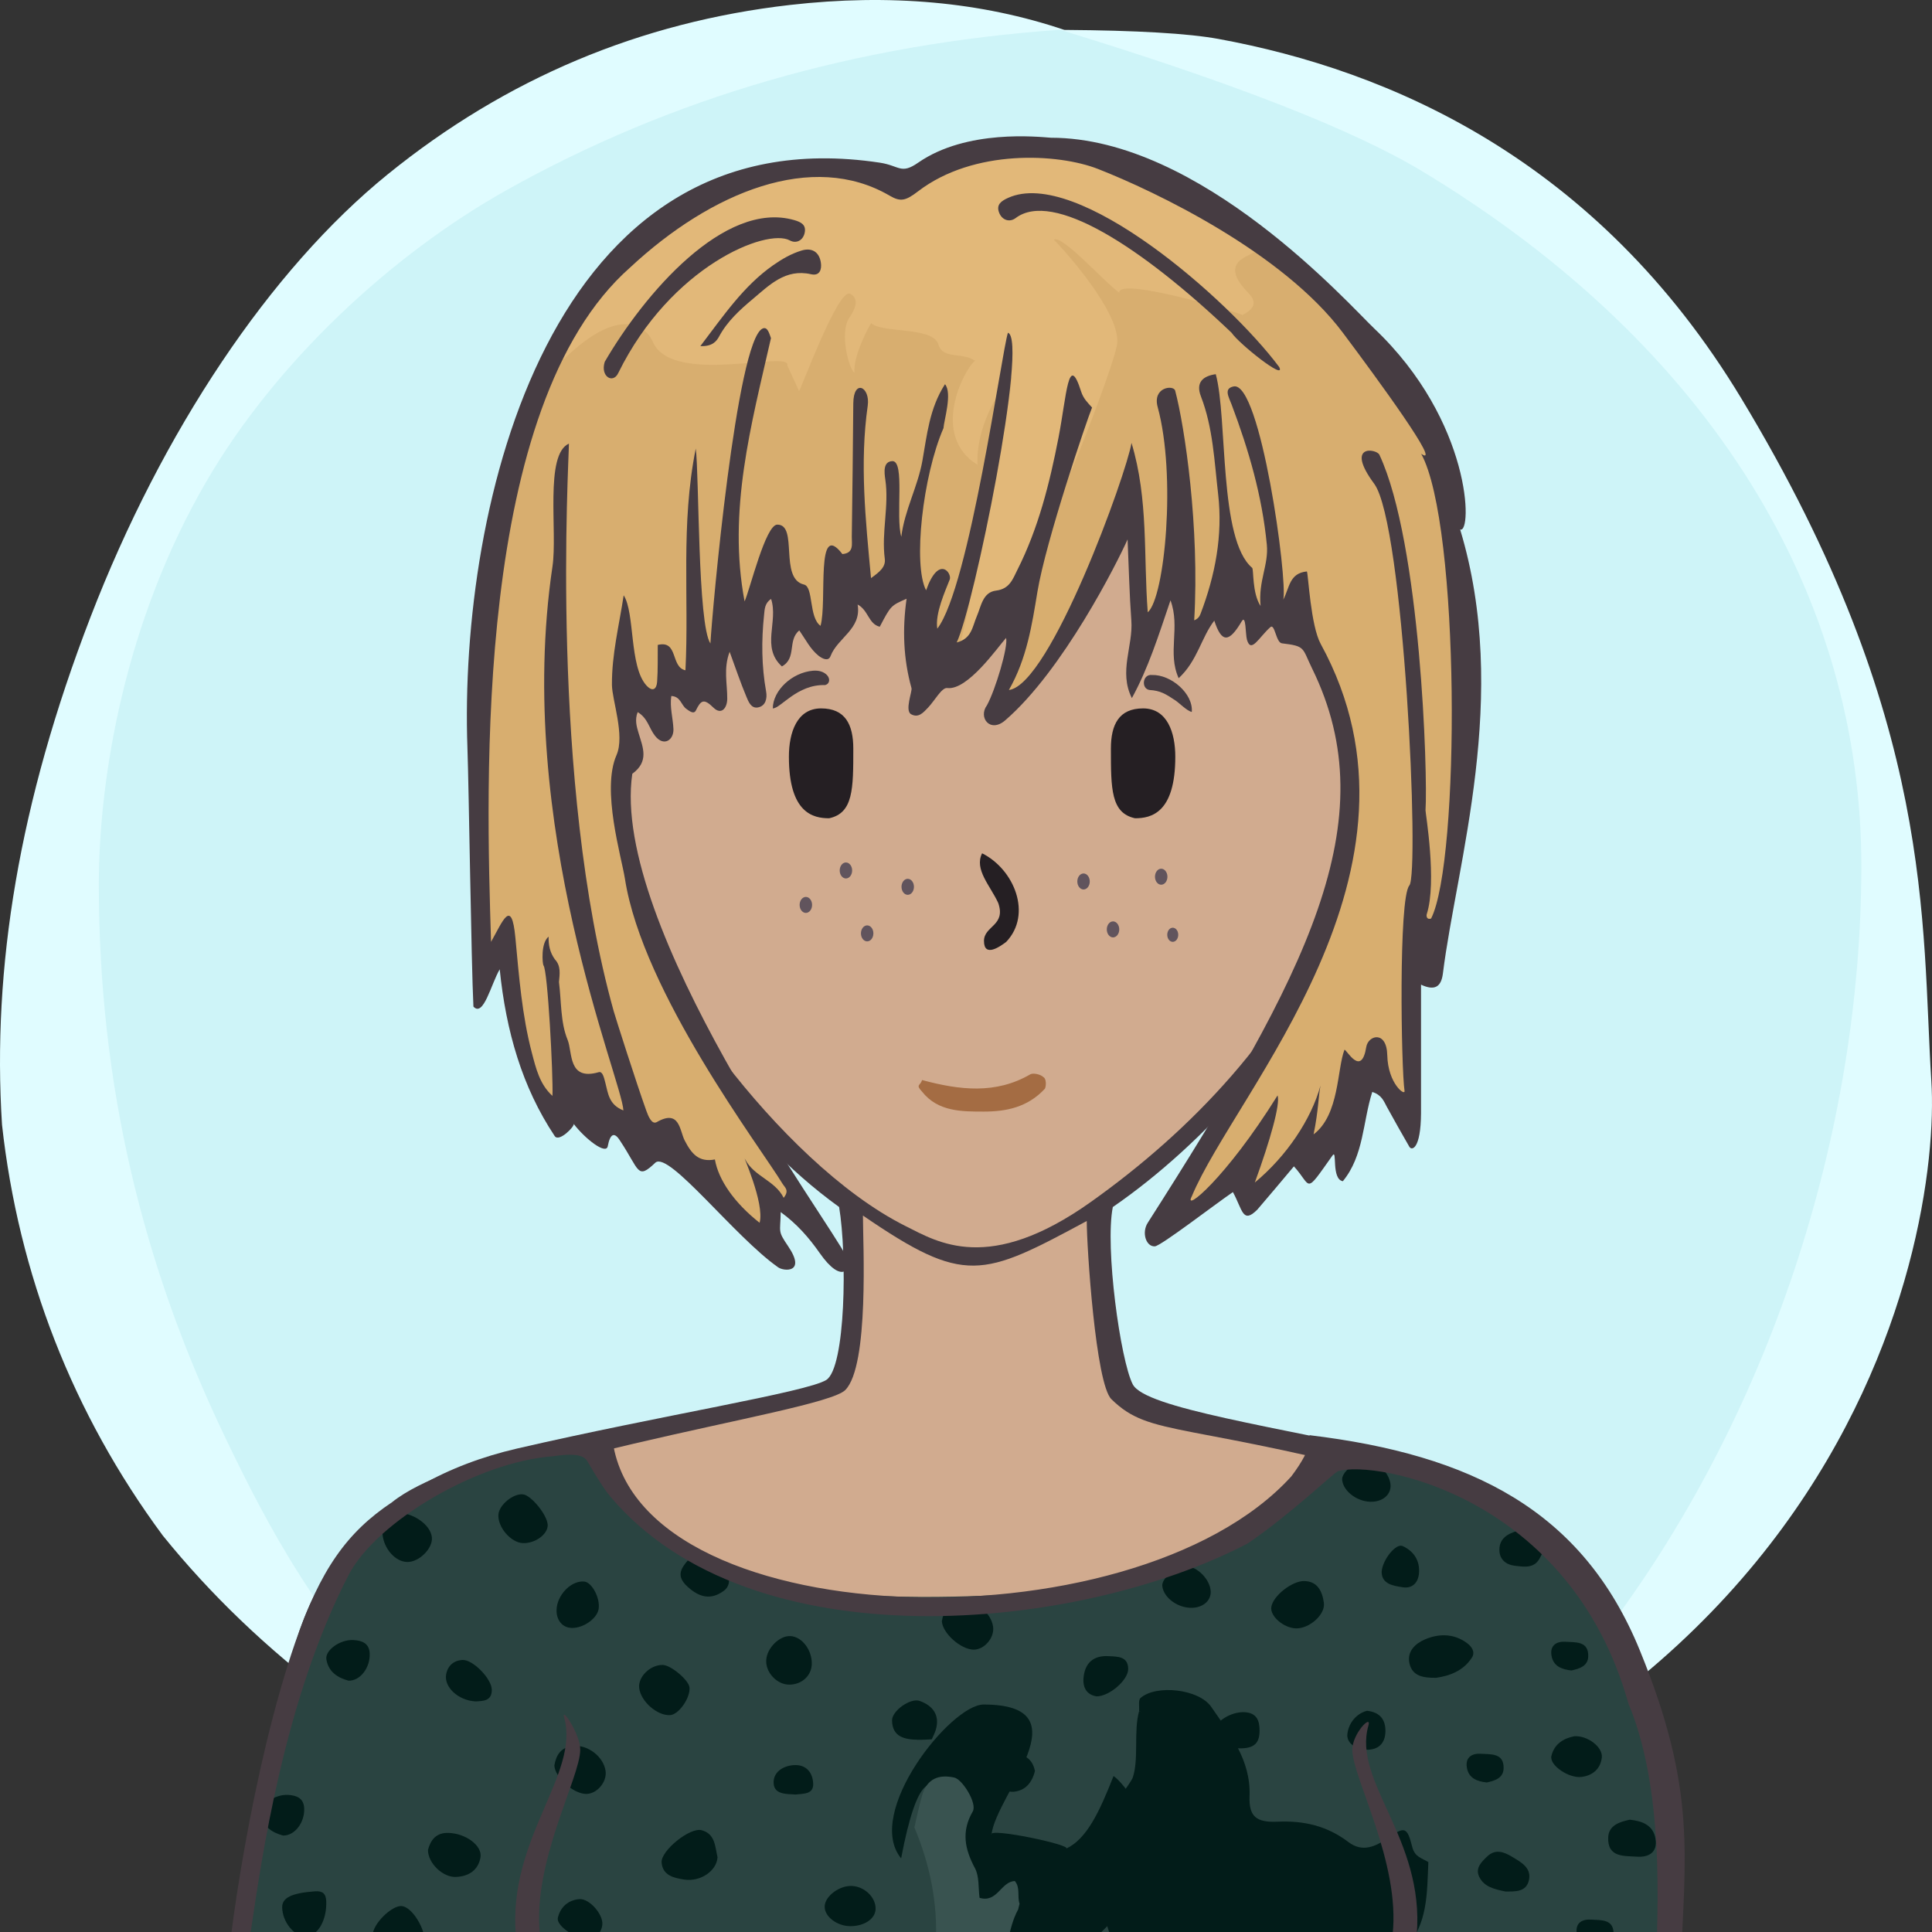 <?xml version="1.0" encoding="UTF-8"?><svg width="240" height="240" viewBox="0 0 240 240" version="1.1" xmlns="http://www.w3.org/2000/svg" xmlns:xlink="http://www.w3.org/1999/xlink"><rect x="0" y="0" width="240" height="240" fill="#333333" stroke="none"/><defs><path id="bg-layer-1" d="M239.919,134.308 C241.162,153.816 229.215,227.784 119.966,239.778 C107.376,240.801 91.116,238.421 73.512,229.716 L70.166,227.784 C48.166,217.709 32.063,205.380 20.226,190.756 C9.026,175.619 2.295,158.277 0.250,139.719 C-0.993,120.210 2.363,99.697 11.237,76.672 C20.110,53.648 33.526,33.512 48.192,21.632 C62.859,9.752 79.517,2.745 98.132,0.616 C110.542,-0.803 121.903,0.229 132.215,3.714 C141.256,3.779 147.637,4.153 151.360,4.836 C172.633,8.738 198.376,19.798 216.309,49.488 C240.530,89.588 238.676,114.799 239.919,134.308 Z"></path><path id="bg-layer-2" d="M131.682,3.697 C153.137,10.258 168.153,16.128 176.728,21.308 C212.772,43.078 231.222,74.142 231.222,107.547 C231.222,140.935 219.745,176.053 199.239,203.013 C194.350,209.441 186.113,217.023 174.529,225.761 C152.192,235.106 134.015,239.778 120,239.778 C105.985,239.778 88.750,235.544 68.294,227.074 C60.428,221.353 55.199,217.218 52.607,214.671 C39.783,202.071 33.301,189.660 27.998,178.611 C17.633,157.012 12.278,134.629 12.278,109.879 C12.278,96.555 15.529,77.178 25.631,59.817 C34.294,44.927 48.652,31.630 62.877,23.647 C83.417,12.120 106.352,5.470 131.682,3.697 Z"></path></defs><title>Beste Freundin gesucht</title><desc>Profilbild</desc><g id="beste-freundin-gesucht" stroke="none" stroke-width="1" fill="none" fill-rule="evenodd"><g fill="none" fill-rule="evenodd"><use fill="#E0FCFF" xlink:href="#bg-layer-1"></use><use fill="#CEF4F8" xlink:href="#bg-layer-2"></use></g><path d="M204.239,215.941 C203.891,200.941 193.503,185.068 175.905,181.120 C158.308,177.171 142.239,174.941 140.711,171.961 C139.183,168.980 137.239,154.941 138.239,149.941 C149.731,142.039 161.239,128.941 167.466,115.759 C172.494,112.941 175.264,105.123 177.239,97.941 C179.215,90.759 178.060,83.439 172.494,83.439 L170.239,83.439 C170.239,83.439 169.035,73.328 167.239,67.941 C157.239,42.941 134.606,34.061 111.622,37.832 C98.694,40.346 77.146,52.555 73.017,75.720 C72.657,78.413 72.298,84.337 72.298,84.337 C72.298,84.337 69.964,83.800 68.887,84.337 C63.239,86.941 65.239,94.941 66.239,98.941 C68.574,105.820 71.239,109.941 76.787,114.862 C83.239,126.941 91.311,140.604 104.239,149.941 C105.239,155.941 105.049,169.903 102.644,171.422 C100.239,172.941 81.859,175.863 64.239,179.941 C46.620,184.019 35.778,196.163 35.239,213.941 C34.701,231.719 35.239,239.941 35.239,239.941 L201.239,239.941 L204.239,239.941 C204.239,239.941 204.588,230.941 204.239,215.941 Z" fill="#463C42"></path><path d="M178,184.678 C147,176.356 143,178.678 138.056,173.804 C136.106,171.881 135,154.910 135,151.678 C122,158.678 119.866,159.678 107.197,151 C107.197,154.412 108,169.678 105,172.678 C102,175.678 57,181.322 48,191 C40.647,198.907 38,207.406 38,217.678 C38,220.336 38,239.678 38,239.678 L169.291,239.792 L201,239.819 C201,239.819 209,193 178,184.678 Z" fill="#d1ab8f"></path><path d="M79.505,112.314 C70.505,110.386 66.505,94.314 68.505,88.314 C69.505,85.607 75.616,87.582 75.616,87.582 C75.616,87.582 75.725,70.427 83.505,60.314 C93.505,47.314 108.108,40 122.841,40 C134.505,40 141.654,43.413 150.505,49.314 C168.505,61.314 168.809,87.942 168.809,87.942 C168.809,87.942 171.148,87.176 172.580,87.044 C180.505,86.314 172.580,112.314 165.936,113.261 C159.505,128.314 148.169,140.314 135.505,149.314 C122.841,158.314 116.505,154.314 112.505,152.314 C96.505,144.314 79.505,119.314 79.505,112.314 Z" fill="#d1ab8f"></path><path d="M67.087,240.446 C66.087,231.446 72.087,220.943 72.087,217.446 C72.087,215.446 69.667,211.976 70.087,213.446 C72.087,220.446 63.087,228.446 64.087,240.446 L67.087,240.446 Z" fill="#463C42"></path><path d="M171.078,240.446 C170.078,231.446 176.078,220.943 176.078,217.446 C176.078,215.446 173.658,212.976 174.078,214.446 C176.078,221.446 167.078,228.446 168.078,240.446 L171.078,240.446 Z" fill="#463C42" transform="translate(172.039, 227.223) scale(-1, 1) translate(-172.039, -227.223) "></path><path d="M141,101.648 C138,101 138,98 138,93 C138,90 139,88 142,88 C145,88 146,91 146,94 C146,101 143,101.648 141,101.648 Z" fill="#251F23"></path><path d="M101,101.648 C98,101 98,98 98,93 C98,90 99,88 102,88 C105,88 106,91 106,94 C106,101 103,101.648 101,101.648 Z" fill="#251F23" transform="translate(102.000, 94.824) scale(-1, 1) translate(-102.000, -94.824) "></path><path d="M128.004,133.448 C128.363,133.267 129.261,133.448 129.620,133.807 C129.980,133.985 129.980,134.883 129.800,135.244 C127.645,137.576 124.944,138.084 122.222,138.084 C119.500,138.084 116.512,138.115 114.537,135.603 C113.687,134.698 114.358,134.883 114.537,134.165 C119.206,135.422 123.695,135.960 128.004,133.448 Z" fill="#A46C43"></path><path d="M125,117 C124.252,117.573 122.234,119 122.234,116.888 C122.234,115 125,115 124,112.162 C123,110 121,108 122,106 C126,108 128.252,113.573 125,117 Z" fill="#251F23"></path><path d="M100.973,83.320 C101.710,83.254 102.321,83.442 102.719,83.848 C103.146,84.288 103.098,84.947 102.499,85.101 C99,85.000 96.984,88.001 96,88.000 C96.014,85.769 98.380,83.547 100.973,83.320 Z" fill="#463C42"></path><path d="M142.774,85.917 C141.701,85.858 141.721,84.008 142.907,84.035 C145.299,83.758 148.242,85.917 148.242,88.175 C147.625,88.098 146.613,87.211 146.076,86.920 C144.803,86.229 144.124,85.876 142.774,85.917 Z" fill="#463C42" transform="translate(145.117, 86.093) rotate(5.000) translate(-145.117, -86.093) "></path><g><path d="M100.881,112.412 C100.881,112.960 100.534,113.406 100.106,113.406 C99.681,113.406 99.333,112.960 99.333,112.412 C99.333,111.865 99.681,111.418 100.106,111.418 C100.534,111.418 100.881,111.865 100.881,112.412" fill="#61545D"></path><path d="M146.365,116.122 C146.365,116.605 146.061,117 145.683,117 C145.304,117 145,116.605 145,116.122 C145,115.638 145.304,115.244 145.683,115.244 C146.061,115.244 146.365,115.638 146.365,116.122" fill="#61545D"></path><path d="M108.495,115.948 C108.495,116.495 108.151,116.942 107.723,116.942 C107.294,116.942 106.950,116.495 106.950,115.948 C106.950,115.400 107.294,114.954 107.723,114.954 C108.151,114.954 108.495,115.400 108.495,115.948" fill="#61545D"></path><path d="M135.374,109.500 C135.374,110.047 135.029,110.494 134.602,110.494 C134.173,110.494 133.829,110.047 133.829,109.500 C133.829,108.952 134.173,108.506 134.602,108.506 C135.029,108.506 135.374,108.952 135.374,109.500" fill="#61545D"></path><path d="M105.084,109.127 C104.656,109.127 104.311,108.681 104.311,108.133 C104.311,107.586 104.656,107.139 105.084,107.139 C105.511,107.139 105.857,107.586 105.857,108.133 C105.857,108.681 105.511,109.127 105.084,109.127 Z" fill="#61545D"></path><path d="M145.021,108.909 C145.021,109.460 144.675,109.903 144.246,109.903 C143.819,109.903 143.475,109.460 143.475,108.909 C143.475,108.363 143.819,107.915 144.246,107.915 C144.675,107.915 145.021,108.363 145.021,108.909" fill="#61545D"></path><path d="M139.038,115.452 C139.038,116.000 138.692,116.448 138.266,116.448 C137.838,116.448 137.490,116.000 137.490,115.452 C137.490,114.906 137.838,114.458 138.266,114.458 C138.692,114.458 139.038,114.906 139.038,115.452" fill="#61545D"></path><path d="M113.535,110.164 C113.535,110.712 113.189,111.158 112.762,111.158 C112.334,111.158 111.989,110.712 111.989,110.164 C111.989,109.616 112.334,109.170 112.762,109.170 C113.189,109.170 113.535,109.616 113.535,110.164" fill="#61545D"></path></g><g><path d="M207.590,260.136 C207.590,260.136 212.755,224.567 200.396,202.998 C188.540,182.309 166.380,180.776 166.380,180.776 C166.380,180.776 154.600,196.443 127,198 C103.729,199.314 82.629,197.847 75.650,182.726 C74.005,179.149 67.271,178.551 54.836,184.483 C30.043,196.309 29.407,247.871 29.407,247.871 C29.407,251.964 207.590,260.136 207.590,260.136 Z" fill="#2a4441"></path><path d="M149.228,241.847 C149.086,237.645 141.273,222.633 138.328,220.624 C136.595,225.027 135.008,228.464 132.428,229.650 C133.352,229.226 122.673,226.962 123.163,227.906 C123.771,222.825 134.843,211.747 122.189,211.743 C118.118,211.742 107.321,225.209 111.941,230.855 C115.912,209.945 119.654,229.976 121.059,240.343 C120.230,241.985 124.197,252.481 122.409,250.519 C118.609,249.289 120.945,255.913 115.078,252.292 C118.159,266.540 121.794,257.782 127.464,255.248 C128.389,254.835 133.316,257.115 134.009,255.867 C135.109,253.885 139.181,245.996 131.956,247.526 C130.289,247.878 128.738,245.074 127.714,242.207 C130.836,246.256 132.341,244.502 137.548,239.275 C138.844,243.425 143.830,258.233 149.272,254.705 C149.329,250.419 149.314,246.133 149.228,241.847" fill="#021c19"></path><path d="M98.053,209.271 C96.509,209.274 95.085,207.755 95.184,206.211 C95.280,204.696 96.856,203.153 98.213,203.242 C99.638,203.333 100.887,204.982 100.843,206.713 C100.807,208.165 99.604,209.268 98.053,209.271" fill="#021c19"></path><path d="M46.305,240.366 C46.288,239.028 48.685,236.650 49.918,236.781 C51.221,236.918 52.884,239.637 52.801,241.491 C52.746,242.721 51.183,244.101 49.930,244.028 C48.555,243.948 46.320,241.690 46.305,240.366" fill="#021c19"></path><path d="M160.975,202.283 C159.467,202.232 157.790,200.797 157.922,199.668 C158.085,198.276 160.514,196.373 162.012,196.403 C163.637,196.434 164.258,197.625 164.457,199.118 C164.654,200.582 162.633,202.338 160.975,202.283" fill="#021c19"></path><path d="M64.943,191.689 C63.457,191.624 61.821,189.719 61.912,188.163 C61.984,186.960 63.740,185.504 64.967,185.634 C65.981,185.742 67.957,188.161 68.035,189.394 C68.109,190.556 66.490,191.759 64.943,191.689" fill="#021c19"></path><path d="M178.409,208.422 C176.773,208.442 175.476,208.209 175.099,206.683 C174.726,205.164 175.823,204.173 176.958,203.677 C178.692,202.920 180.566,202.883 182.219,204.098 C182.822,204.539 183.296,205.216 182.845,205.914 C181.763,207.588 180.029,208.191 178.409,208.422" fill="#021c19"></path><path d="M89.134,230.715 C89.034,232.399 87.011,233.811 84.967,233.482 C83.744,233.287 82.306,233.002 82.187,231.352 C82.084,229.912 85.685,226.974 87.150,227.353 C88.863,227.798 88.826,229.428 89.134,230.715" fill="#021c19"></path><path d="M68.864,219.318 C69.080,218.054 69.643,217.034 71.221,216.887 C73.015,216.720 74.969,218.207 75.227,219.993 C75.427,221.370 74.129,222.883 72.780,222.849 C71.213,222.808 68.956,220.832 68.864,219.318" fill="#021c19"></path><path d="M83.236,213.059 C81.642,213.140 79.629,211.385 79.405,209.723 C79.218,208.336 80.749,206.811 82.314,206.824 C83.338,206.833 85.586,208.725 85.654,209.638 C85.755,210.952 84.303,213.006 83.236,213.059" fill="#021c19"></path><path d="M49.150,187.931 C51.201,187.798 53.513,189.376 53.652,191.003 C53.766,192.343 52.100,194.020 50.639,194.037 C49.139,194.056 47.636,192.366 47.516,190.525 C47.426,189.154 48.156,187.995 49.150,187.931" fill="#021c19"></path><path d="M53.165,229.804 C53.477,228.642 54.110,227.650 55.692,227.690 C57.845,227.742 59.941,229.268 59.686,230.736 C59.404,232.353 58.194,233.098 56.623,233.161 C55.020,233.225 53.158,231.454 53.165,229.804" fill="#021c19"></path><path d="M195.571,215.683 C197.237,215.578 199.127,217.046 198.983,218.320 C198.825,219.723 197.872,220.548 196.488,220.734 C194.900,220.948 192.460,219.288 192.718,218.149 C193.065,216.622 194.272,215.931 195.571,215.683" fill="#021c19"></path><path d="M115.722,216.066 C115.162,216.087 114.603,216.135 114.043,216.122 C112.399,216.083 110.847,215.794 110.813,213.721 C110.793,212.529 113.100,210.881 114.258,211.299 C115.859,211.878 116.789,213.035 116.248,214.881 C116.133,215.279 115.924,215.652 115.759,216.036 L115.722,216.066 Z" fill="#021c19"></path><path d="M128.565,220.002 C128.181,221.514 127.341,222.434 125.935,222.576 C124.506,222.721 122.446,220.962 122.667,219.808 C123.009,218.018 124.444,217.821 125.961,217.864 C127.458,217.908 128.299,218.668 128.565,220.002" fill="#021c19"></path><path d="M59.091,211.356 C56.962,211.256 55.140,209.597 55.420,208.011 C55.614,206.919 56.353,206.266 57.459,206.208 C58.729,206.141 61.065,208.522 61.091,209.887 C61.117,211.320 60.024,211.300 59.091,211.356" fill="#021c19"></path><path d="M85.903,193.266 C86.848,194.167 88.025,194.466 89.221,194.715 C90.577,194.996 91.050,196.757 89.947,197.590 C89.939,197.597 89.931,197.603 89.921,197.610 C88.304,198.804 86.885,198.443 85.419,197.116 C83.614,195.480 85.013,194.453 85.903,193.266" fill="#021c19"></path><path d="M136.210,210.728 C134.979,210.524 134.477,209.622 134.605,208.364 C134.790,206.540 135.878,205.625 137.712,205.733 C138.787,205.796 140.133,205.718 140.148,207.319 C140.162,208.705 137.788,210.747 136.210,210.728" fill="#021c19"></path><path d="M35.169,228.017 C33.851,227.671 32.673,226.942 32.410,225.386 C32.213,224.221 34.145,222.864 35.796,222.969 C36.822,223.033 37.736,223.352 37.789,224.640 C37.862,226.370 36.641,228.039 35.169,228.017" fill="#021c19"></path><path d="M171.632,195.262 C171.745,193.710 173.426,191.688 174.233,192.053 C175.622,192.684 176.413,193.865 176.269,195.463 C176.162,196.628 175.425,197.353 174.278,197.179 C173.059,196.996 171.644,196.782 171.632,195.262" fill="#021c19"></path><path d="M188.569,190.151 C189.480,191.360 191.380,190.643 192.213,192.004 C191.929,192.461 191.586,192.892 191.368,193.380 C190.687,194.896 189.377,194.645 188.159,194.502 C187.100,194.378 186.309,193.745 186.263,192.643 C186.199,191.130 187.281,190.509 188.569,190.151" fill="#021c19"></path><path d="M169.813,212.518 C171.509,212.709 172.131,213.703 172.102,215.105 C172.072,216.602 171.186,217.408 169.691,217.358 C168.449,217.315 167.252,216.530 167.374,215.419 C167.514,214.134 168.409,212.888 169.813,212.518" fill="#021c19"></path><path d="M98.846,222.920 C97.703,222.853 96.217,222.931 96.108,221.575 C95.998,220.205 97.188,219.367 98.600,219.272 C100.195,219.162 100.972,220.253 101.017,221.586 C101.063,222.924 99.772,222.803 98.846,222.920" fill="#021c19"></path><path d="M184.695,221.425 C183.502,221.292 182.429,220.915 182.215,219.552 C182.010,218.245 182.919,217.784 183.990,217.859 C185.209,217.942 186.849,217.747 186.783,219.699 C186.742,220.871 185.712,221.207 184.695,221.425" fill="#021c19"></path><path d="M35.054,236.948 C35.030,235.730 36.257,235.157 39.127,234.946 C40.076,234.876 40.487,235.244 40.525,236.150 C40.628,238.544 39.452,240.559 37.946,240.546 C36.522,240.532 35.087,238.748 35.054,236.948" fill="#021c19"></path><path d="M43.304,208.781 C41.986,208.435 40.808,207.706 40.545,206.150 C40.349,204.985 42.280,203.628 43.931,203.733 C44.957,203.797 45.871,204.116 45.925,205.404 C45.997,207.134 44.777,208.803 43.304,208.781" fill="#021c19"></path><path d="M69.169,199.640 C69.414,197.879 71.092,196.317 72.581,196.467 C73.545,196.562 74.579,198.541 74.363,199.874 C74.153,201.164 72.209,202.422 70.757,202.206 C69.646,202.041 68.984,200.971 69.169,199.640" fill="#021c19"></path><path d="M148.178,199.725 C146.393,199.829 144.528,198.495 144.385,197.013 C144.293,196.052 146.041,194.656 147.397,194.608 C148.710,194.563 150.327,196.215 150.397,197.673 C150.450,198.791 149.525,199.647 148.178,199.725" fill="#021c19"></path><path d="M72.851,240.815 C71.322,240.759 69.080,239.176 69.299,238.239 C69.611,236.903 70.579,236.030 71.966,235.916 C73.215,235.815 74.964,237.834 74.821,239.101 C74.688,240.276 73.882,240.744 72.851,240.815" fill="#021c19"></path><path d="M113.588,227.018 C113.914,225.654 114.175,224.272 114.582,222.932 C115.178,220.956 116.626,220.394 118.549,220.815 C119.561,221.038 121.414,224.031 120.841,225.020 C119.396,227.518 119.842,229.691 121.112,232.073 C121.666,233.115 121.516,234.528 121.684,235.754 C123.903,236.422 124.332,233.728 126.068,233.670 C126.773,234.516 126.340,235.578 126.652,236.486 C126.585,236.723 126.527,236.961 126.478,237.202 C125.099,239.686 125.319,242.832 123.335,245.094 C120.858,243.780 124.003,241.608 122.466,240.267 C121.838,240.107 121.681,240.521 121.469,240.885 C119.464,244.330 119.462,244.329 116.625,241.654 C116.527,241.561 116.374,241.525 116.248,241.462 L116.245,241.459 C116.512,236.430 115.525,231.631 113.588,227.002 L113.588,227.018 Z" fill="#395350"></path><path d="M117,201.394 C117.216,200.131 117.779,199.110 119.358,198.962 C121.152,198.795 123.105,200.283 123.364,202.070 C123.563,203.445 122.265,204.959 120.915,204.924 C119.349,204.883 117.091,202.907 117,201.394" fill="#021c19"></path><path d="M105.653,239.275 C103.929,239.277 102.339,238.020 102.449,236.739 C102.559,235.486 104.316,234.206 105.832,234.280 C107.424,234.357 108.818,235.722 108.769,237.156 C108.727,238.359 107.386,239.272 105.653,239.275" fill="#021c19"></path><path d="M170.521,186.549 C168.738,186.653 166.871,185.319 166.728,183.835 C166.636,182.876 168.385,181.480 169.742,181.432 C171.053,181.386 172.670,183.039 172.740,184.498 C172.794,185.614 171.868,186.470 170.521,186.549" fill="#021c19"></path><path d="M198.354,242.028 C197.161,241.896 196.088,241.518 195.874,240.154 C195.669,238.847 196.578,238.388 197.649,238.461 C198.868,238.546 200.508,238.349 200.442,240.302 C200.401,241.475 199.371,241.811 198.354,242.028" fill="#021c19"></path><path d="M202.463,226.048 C204.001,226.219 205.382,226.704 205.658,228.462 C205.922,230.145 204.752,230.739 203.372,230.643 C201.800,230.534 199.687,230.786 199.774,228.272 C199.826,226.762 201.151,226.329 202.463,226.048" fill="#021c19"></path><path d="M195.208,207.511 C194.014,207.380 192.943,207.002 192.728,205.638 C192.524,204.331 193.432,203.870 194.502,203.945 C195.723,204.030 197.363,203.833 197.295,205.785 C197.255,206.957 196.226,207.293 195.208,207.511" fill="#021c19"></path><path d="M187.004,234.967 C185.653,234.684 184.359,234.403 183.754,233.144 C183.233,232.064 184.026,231.302 184.744,230.617 C185.770,229.638 186.830,230.053 187.826,230.652 C188.901,231.300 190.211,231.978 189.949,233.455 C189.657,235.085 188.188,234.966 187.004,234.967" fill="#021c19"></path><path d="M111.462,339.915 C109.748,339.977 108.087,338.827 108.000,337.522 C107.911,336.159 110.183,333.459 111.572,333.278 C113.106,333.081 113.919,334.138 113.975,336.404 C114.035,338.855 113.323,339.849 111.462,339.915" fill="#021c19"></path><path d="M174.787,246.074 C174.428,244.786 173.328,243.429 174.500,242.170 C177.413,239.035 177.256,235.148 177.436,231.321 C176.673,230.813 175.767,230.742 175.437,229.445 C174.797,226.934 174.508,226.864 172.465,228.290 C170.821,229.437 169.219,230.128 167.506,228.826 C164.868,226.822 161.992,226.150 158.699,226.296 C156.042,226.415 155.129,225.646 155.224,223.121 C155.395,218.592 152.762,215.391 150.469,212.041 C148.935,209.801 143.625,209.233 141.683,210.929 C141.377,211.196 141.551,212.004 141.504,212.563 C143.972,213.314 159.291,234.925 158.360,235.153 C157.586,235.341 148.647,230.507 148.991,231.420 C150.357,235.043 144.117,235.415 144.043,238.960 C144.028,239.648 149.269,244.439 149.407,245.130 C138.847,242.840 149.296,260.720 151.714,264.778 C157.322,274.180 164.600,266.799 164.600,266.799 C165.250,269.135 165.676,271.487 165.708,273.708 C164.416,274.125 163.988,272.940 163.227,272.413 C162.682,272.037 162.219,272.019 161.714,272.454 C160.617,273.401 159.902,276.450 160.518,277.619 C161.273,279.049 162.869,279.325 165.011,278.230 C165.986,277.734 166.753,276.610 167.873,278.014 C169.153,279.615 169.880,278.480 170.201,277.316 C170.892,274.815 170.727,272.261 170.179,269.737 C169.876,268.342 169.245,266.688 170.040,265.578 C172.904,261.580 165.803,253.767 165.448,249.142 C165.285,247.013 165.448,241.967 174.787,246.074" fill="#021c19"></path><path d="M141.503,212.562 C153.566,216.233 148.110,214.485 153.359,224.215 C155.356,227.916 159.606,232.949 162.557,234.931 C162.932,234.401 162.541,230.546 163.933,231.261 C169.939,234.346 157.354,236.222 158.361,235.152 C154.500,239.256 158.670,247.071 154.532,252.010 C154.520,251.995 150.428,247.170 150.639,249.270 C150.214,245.042 155.934,236.147 150.507,234.998 C148.582,234.590 147.385,239.913 144.043,238.959 C139.720,237.726 141.013,230.299 143.222,227.995 C138.660,225.877 138.264,228.953 137.846,224.472 C137.896,225.003 140.519,221.378 140.707,220.833 C141.497,218.562 140.802,215.042 141.503,212.562" fill="#021c19"></path><path d="M153.507,217.167 C152.367,216.987 150.896,216.998 150.793,215.283 C150.712,213.946 152.912,212.587 154.632,212.695 C156.153,212.793 156.474,213.789 156.468,215.012 C156.460,216.709 155.638,217.308 153.507,217.167" fill="#021c19"></path><path d="M67.078,240.353 C66.078,231.353 72.078,220.850 72.078,217.353 C72.078,215.353 69.658,211.883 70.078,213.353 C72.078,220.353 63.078,228.353 64.078,240.353 L67.078,240.353 Z" fill="#463C42"></path><path d="M171.069,240.353 C170.069,231.353 176.069,220.850 176.069,217.353 C176.069,215.353 173.649,212.883 174.069,214.353 C176.069,221.353 167.069,228.353 168.069,240.353 L171.069,240.353 Z" fill="#463C42" transform="translate(172.030, 227.130) scale(-1, 1) translate(-172.030, -227.130) "></path><path d="M28.000,247.877 C28.217,241.435 31.351,219.459 36.663,204.061 C39.811,194.939 43.114,190.340 48.686,186.621 C55.815,180.901 76,178 76,178 C77.793,203.263 140.650,205.175 160.421,183.391 C163.360,179.497 162.663,178.283 162.663,178.283 C182.748,180.707 196.593,187.593 203.706,205.016 C210.819,222.438 209.310,230.402 208.751,244.955 C207.864,251.439 205.732,250.104 205.776,244.955 C205.495,241.817 207.453,223.911 202.284,211.605 C195.064,185.843 170.954,181.347 166.226,182.754 C165.705,182.910 160.441,188.037 154.983,191.740 C133.890,202.749 93.268,206.731 75.760,185.843 C74.588,184.408 72.931,181.438 72.874,181.380 C72.232,180.554 70.574,180.619 68.690,180.901 C59.375,181.589 46.920,188.919 43.376,195.517 C35.215,211.181 32.443,231.345 31.176,239.773 C30.997,240.425 28.206,251.154 28.000,247.877 Z" fill="#463C42"></path></g><g><path d="M77.423,116.572 C77.746,121.114 76.807,122.067 76.320,123.109 C74.400,118.788 75.386,109.078 75.865,107.572 C76.324,105.996 76.544,105.237 75.601,105.024 C74.636,104.806 74.204,105.865 74.033,106.631 C72.679,112.733 73.631,122.088 74.761,124.298 C75.740,126.213 77.142,126.345 77.746,124.286 C77.936,123.642 78.422,122.689 78.777,119.438 L77.423,116.572 Z" fill="#E4C769"></path><path d="M77.906,116.105 C78.375,116.872 79.751,119.522 79.863,119.715 C79.975,119.908 79.596,127.756 76.386,127.756 C71.881,127.030 71.396,113.010 72.816,107.098 C73.001,106.661 73.787,104.454 75.091,104.454 C75.234,104.464 76.178,104.697 76.558,104.847 C78.307,105.309 76.849,109.205 76.558,111.347 C76.110,114.879 75.914,119.367 76.309,121.940 C76.469,121.201 76.630,115.259 76.181,113.298 M77.518,117.271 C77.518,119.715 77.267,123.434 76.309,123.332 C74.921,123.184 74.941,113.318 75.091,111.347 C75.174,110.36 75.270,109.379 75.451,108.388 C75.549,107.871 75.707,107.409 75.815,106.945 C75.934,106.504 75.972,106.102 75.815,105.995 C75.695,105.899 75.453,105.806 75.091,105.715 C72,112.276 73.761,125.273 76.386,125.692 C77.492,125.692 78.670,121.226 78.530,119.446" fill="#463C42"></path><path d="M170.575,112.732 C170.982,115.461 170.726,122.324 169.722,124.028 C167.971,119.707 169.266,110.887 169.613,108.983 C170.007,106.998 169.976,106.590 169.032,106.378 C168.067,106.160 168.076,107.210 167.835,108.111 C166.373,113.596 167.156,123.070 168.192,125.652 C168.994,127.648 170.417,127.647 171.179,125.639 C171.827,123.929 172.546,115.837 171.872,110.919 L170.575,112.732 Z" fill="#E4C769"></path><path d="M172.842,108.553 C173.453,110.942 173.467,114.837 173.374,117.271 C173.259,119.710 173.105,126.553 170.503,127.861 C165.636,129.089 165.915,120.018 165.915,116.671 C165.915,113.812 166.016,104.563 169.200,105.092 C171.691,105.505 170.418,108.742 170.324,109.331 C169.165,113.174 169.599,122.698 169.714,122.682 C169.828,122.667 170.234,114.425 169.382,111.102 L172.842,108.553 Z M170.503,112.096 C171.209,115.814 170.453,124.797 169.714,124.322 C167.806,123.096 168.850,111.961 169.200,109.542 C169.285,108.930 169.421,108.332 169.487,107.757 C169.520,107.476 169.584,106.798 168.965,106.71 C168.220,106.663 167.960,109.331 167.960,109.331 C167.545,111.682 167.246,114.102 167.306,116.503 C167.382,118.903 167.147,125.591 169.200,126.524 C169.528,126.758 170.171,126.604 170.503,126.175 C172.035,124.489 172.341,112.792 171.729,110.588 L170.503,112.096 Z" fill="#463C42"></path></g><g><path d="M76.993,94.367 C77.670,86.529 85.596,84.044 85.596,84.044 L93.287,79.721 L96.267,66.840 L102.495,79.721 L105.449,70.526 L108.923,73.476 L112.442,70.772 L116.864,83.553 L127.658,75.482 L124.309,87.649 C124.309,87.649 134.358,83.225 139.944,63.645 C140.972,60.040 142.424,79.721 142.424,79.721 L146.642,71.796 L148.504,79.169 C148.504,79.169 152.433,72.451 152.971,72.902 C154.722,77.038 158.421,73.593 161.204,75.524 C179.069,110.603 156.321,127.221 146.022,151.983 C146.022,151.983 153.385,145.080 156.817,148.152 C166.454,140.779 170.624,131.480 170.624,131.480 L175.554,138.362 C175.554,138.362 175.439,119.320 177.787,119.191 C181.675,119.356 186.397,71.074 179.442,62.579 C183.000,51.273 154.542,20.469 134.484,18.193 C123.179,17.049 113.946,21.288 112.354,23.255 C110.865,21.452 95.142,19.439 87.085,23.665 C50.604,42.797 60.118,110.916 60.118,121.895 C60.958,124.811 62.173,112.086 62.631,115.745 C63.090,119.404 66.178,137.964 68.422,137.795 C73.435,134.553 87.416,144.834 95.057,154 C95.255,148.299 96.639,148.993 100.553,149.914 C102.648,150.407 74.758,120.217 76.993,94.367 Z" fill="#d8ae6f"></path><path d="M97.801,45.394 C96.589,49.772 98.643,49.309 99.257,48.572 M155.968,30.971 C152.045,24.710 125.572,12.343 113.780,23.484 C112.344,24.840 112.210,24.885 110.852,24.031 C103.736,19.557 95.695,22.446 91.248,24.186 C81.687,27.931 70.470,39.827 70,44.661 C77.607,37.242 80.632,41.171 81.134,42.558 C83.684,47.949 98.346,43.428 97.801,45.394 C96.589,49.772 98.643,49.309 99.257,48.572 C99.595,48.168 104.141,35.682 105.617,36.497 C106.878,37.192 106.140,38.522 105.475,39.524 C104.316,41.273 105.371,45.699 106.148,46.323 C105.943,44.184 108.018,40.414 108.218,40.145 C109.608,41.435 115.910,40.533 116.578,42.797 C117.140,44.701 119.586,43.697 121.116,44.824 C119.753,45.865 115.506,54.093 121.430,57.742 C121.198,53.259 123.923,48.553 125.655,46.831 C126.266,46.226 120.057,77.611 119.284,79.933 C125.286,81.771 138.425,45.293 138.641,43.300 C139.941,39.950 133.056,31.946 130.912,29.777 C131.930,29.117 137.021,34.874 139.040,36.372 C138.780,34.305 154.135,38.894 154.342,39.133 C155.581,38.488 156.346,37.686 155.086,36.404 C150.706,31.946 156.476,31.781 155.968,30.971" fill="#e2b879"></path><path d="M177.774,114.108 C177.205,114.292 177.174,113.755 177.236,113.563 C178.536,109.540 177.064,100.949 177.083,100.656 C177.374,96.317 176.496,67.484 171.355,56.493 C171.004,55.740 167.017,55.108 170.711,60.099 C174.404,65.090 176.371,108.492 175.072,110 C173.714,111.578 174.064,132.801 174.476,135.506 C174.599,136.220 172.414,134.645 172.332,131.080 C172.260,127.964 169.961,128.592 169.722,130.061 C169.115,133.826 167.327,130.437 167.017,130.397 C166.082,132.789 166.394,138.497 163.177,140.915 C163.796,137.924 163.776,136.077 164.038,134.856 C162.875,139.065 159.827,143.623 155.878,146.898 C157.816,141.571 159.053,137.166 158.708,136.074 C152.249,146.447 146.930,150.728 148.050,148.613 C153.425,135.628 179.447,108.068 164.064,79.993 C162.816,77.716 162.523,71.392 162.349,70.987 C160.156,71.197 160.197,73.004 159.414,74.486 C159.982,72.012 156.579,47.331 153.250,48.004 C151.981,48.260 152.628,49.280 153.001,50.270 C155.119,55.893 156.790,61.618 157.371,67.668 C157.613,70.188 156.292,72.157 156.594,75.278 C155.526,73.682 155.758,70.716 155.546,70.537 C151.375,67.011 152.512,51.930 151.027,46.483 C149.469,46.704 148.500,47.474 149.181,49.234 C150.695,53.153 150.848,57.306 151.321,61.381 C151.913,66.489 150.961,71.469 149.128,76.271 C149.006,76.592 148.803,76.882 148.347,77.059 C149.033,65.557 147.177,53.018 145.984,48.529 C145.787,47.784 143.130,48.075 143.813,50.574 C146.126,59.042 144.703,74.224 142.578,76.065 C142.038,69.092 142.684,62.042 140.561,55.020 C139.940,58.858 130.476,85.103 125.327,85.714 C127.560,81.811 128.193,77.634 128.872,73.518 C129.908,67.236 135.022,52.146 135.660,50.624 C135.111,50.025 134.576,49.502 134.301,48.638 C132.703,43.598 132.506,49.131 131.493,54.354 C130.393,60.027 128.996,65.622 126.368,70.822 C125.816,71.911 125.435,73.159 123.738,73.366 C122.066,73.569 121.881,75.317 121.331,76.585 C120.801,77.808 120.721,79.341 118.844,79.811 C120.967,75.454 127.754,42.200 125.211,41.332 C124.444,43.598 120.437,72.900 116.435,78.096 C116.126,76.227 117.450,73.359 117.979,71.988 C118.279,71.212 116.620,68.876 115.043,73.332 C113.392,70.172 114.626,59.102 117.203,53.184 C117.259,52.234 118.324,48.835 117.392,47.727 C115.450,50.737 115.155,54.049 114.584,57.239 C114.006,60.473 112.362,63.390 111.964,66.679 C111.219,64.165 112.458,57.198 110.836,57.284 C109.693,57.346 109.840,58.644 109.977,59.580 C110.463,62.859 109.476,66.126 109.911,69.412 C110.048,70.437 109.242,71.068 108.201,71.816 C107.522,64.551 106.779,57.520 107.792,50.396 C108.126,48.054 106.023,47.009 105.999,50.118 C105.959,55.648 105.886,61.178 105.812,66.708 C105.801,67.588 106.103,68.706 104.645,68.829 C101.280,64.451 102.783,74.722 101.929,77.743 C100.456,76.704 101.074,72.893 99.876,72.616 C96.746,71.891 99.203,65.139 96.552,65.171 C95.095,65.188 93.173,73.204 92.496,74.710 C90.373,63.478 93.318,52.764 95.772,42.003 C95.574,41.478 95.359,40.540 94.744,40.806 C91.507,42.200 88.464,75.966 88.251,79.935 C86.654,77.566 86.864,59.039 86.428,55.724 C84.534,65.191 85.610,74.183 85.149,83.267 C83.278,82.875 84.291,79.477 81.709,80.116 C81.690,81.645 81.740,83.179 81.630,84.700 C81.565,85.586 81.094,86.007 80.304,85.153 C78.146,82.768 78.889,76.129 77.475,73.949 C76.920,77.650 75.986,81.294 76.017,85.080 C76.031,86.959 77.652,91.373 76.585,93.801 C74.685,98.125 77.205,106.441 77.634,109.181 C79.837,123.295 94.495,142.555 97.201,147.037 C97.483,147.504 98.100,147.865 97.350,148.797 C96.263,146.618 93.669,146.154 92.562,144.014 C92.080,143.083 95.032,149.464 94.360,151.899 C91.242,149.437 89.256,146.609 88.807,144.032 C86.804,144.417 85.896,143.313 85.056,141.678 C84.418,140.437 84.443,137.753 81.592,139.387 C80.963,139.747 80.528,138.642 80.296,138.001 C79.063,134.577 76.433,126.315 76.246,125.646 C68.242,97.059 70.673,57.419 70.673,55.108 C67.631,56.460 69.271,66.060 68.631,70.362 C63.838,102.560 77.291,134.188 77.440,137.942 C75.615,137.228 75.539,135.779 75.209,134.553 C75.052,133.969 74.881,133.044 74.383,133.189 C70.527,134.305 71.145,130.709 70.507,129.164 C69.611,126.993 69.745,124.403 69.437,121.993 C69.524,121.004 69.706,119.996 68.922,119.163 C68.312,118.322 68.118,117.369 68.153,116.353 C67.146,117.139 67.389,119.737 67.510,119.930 C68.031,120.394 68.732,133.564 68.629,136.135 C67.040,134.704 66.578,132.715 66.072,130.793 C64.840,126.108 64.477,121.296 64.023,116.487 C63.549,111.473 62.465,114.418 61,117 C60.398,97.560 58.810,50.396 78.282,33.223 C88.382,23.812 100.951,18.720 110.510,24.305 C111.882,25.106 112.503,24.947 114.058,23.758 C120.967,18.474 131.446,19.046 136.414,20.995 C143.459,23.758 159.322,31.332 166.814,41.332 C171.168,47.142 179.280,58.243 176.546,56.375 C181.385,65.171 181.385,107.024 177.774,114.108 Z M130.555,17.110 C129,17 120.096,16.016 114.058,20.207 C111.899,21.707 111.764,20.581 109.288,20.207 C68.153,14 57,63 58.065,92.880 C58.249,98.064 58.538,119.509 58.810,125.041 C60.059,126.409 60.996,122.265 62.076,120.411 C62.861,128.107 64.868,135.055 68.893,141.104 C69.422,141.984 71.451,139.855 71.263,139.611 C72.703,141.489 75.291,143.494 75.498,142.387 C75.796,140.792 76.332,140.587 77.033,141.714 C79.486,145.402 79.125,146.608 81.425,144.419 C83.125,143.001 91.251,153.627 96.661,157.429 C97.329,157.920 100.199,158.203 97.914,154.825 C96.564,152.829 96.945,153.163 96.981,150.569 C99.000,152.038 100.489,153.747 101.831,155.665 C104.579,159.600 105.903,157.731 105.112,156.065 C103.136,151.899 75.796,114.976 78.546,96.123 C80.654,94.580 79.873,92.876 79.327,91.068 C79.081,90.253 78.837,89.409 79.215,88.461 C80.480,89.220 80.629,90.472 81.372,91.411 C82.476,92.808 83.713,91.906 83.657,90.562 C83.597,89.166 83.182,87.858 83.391,86.460 C84.547,86.506 84.613,87.593 85.251,88.053 C85.634,88.330 86.191,88.776 86.449,88.245 C87.076,86.953 87.449,86.751 88.620,87.900 C89.613,88.874 90.329,87.957 90.341,86.815 C90.361,84.957 89.845,83.071 90.637,80.965 C91.395,83.030 91.989,84.808 92.714,86.533 C92.964,87.130 93.290,88.031 94.142,87.882 C95.155,87.704 95.311,86.693 95.171,85.915 C94.604,82.748 94.578,79.582 94.914,76.400 C94.988,75.692 94.989,74.930 95.788,74.402 C96.715,77.233 94.518,80.400 97.130,82.785 C99.008,81.757 97.788,79.544 99.291,78.312 C100.080,79.439 100.651,80.627 101.672,81.447 C102.175,81.851 102.914,82.181 103.164,81.522 C104.035,79.216 107.058,78.151 106.536,75.095 C107.887,75.808 107.884,77.521 109.288,77.855 C110.664,75.233 110.664,75.233 112.619,74.378 C112.076,78.216 112.229,81.881 113.230,85.483 C113.340,85.876 112.369,88.272 113.177,88.722 C114.106,89.238 114.715,88.496 115.287,87.902 C116.099,87.057 116.990,85.383 117.664,85.469 C120.200,85.798 123.913,80.435 124.979,79.244 C125.268,80.309 123.642,85.728 122.604,87.610 C121.487,89.120 122.988,91.105 124.868,89.485 C132.043,83.301 138.806,69.860 140.072,67.007 C140.232,70.612 140.300,73.852 140.539,77.078 C140.777,80.263 138.942,83.424 140.605,86.721 C142.650,82.999 143.906,78.981 145.403,74.573 C146.655,77.968 144.984,81.063 146.418,84.249 C148.768,82.072 149.212,79.211 150.843,77.099 C151.754,79.876 152.662,79.876 154.243,77.193 C154.799,76.249 154.705,78.801 154.901,79.469 C155.417,81.214 156.360,79.201 157.802,77.912 C158.379,77.396 158.497,79.876 159.268,79.918 C162.221,80.271 161.730,80.465 162.998,83.049 C172.295,102 162.349,120.933 142.578,151.899 C141.791,153.132 142.373,154.887 143.459,154.825 C144.215,154.781 150.925,149.606 153.157,148.086 C154.365,150.293 154.352,152.101 156.196,150.257 C157.722,148.490 159.214,146.691 160.735,144.888 C163.017,147.405 161.981,148.536 165.528,143.537 C166.146,142.664 165.348,146.484 166.814,146.734 C169.424,143.561 169.277,139.392 170.466,135.646 C171.656,136.016 171.908,136.814 172.295,137.522 C173.198,139.177 174.134,140.814 175.072,142.451 C175.373,142.978 176.496,142.759 176.525,138.293 L176.525,122.317 C178.224,123.116 179.034,122.599 179.242,120.933 C180.950,107.231 187.630,86.456 181.385,65.774 C182.904,66.372 182.895,52.362 170.711,40.806 C167.634,37.888 149.181,17.110 130.555,17.110 Z" fill="#463C42"></path><path d="M98.644,27.336 C89.980,24.868 80.030,36.513 75.123,44.945 C74.543,46.790 76.167,47.732 76.814,46.316 C83.337,33.070 95.245,28.301 98.116,29.867 C98.900,30.294 99.755,29.891 99.961,28.912 C100.170,27.923 99.508,27.583 98.644,27.336" fill="#463C42"></path><path d="M87,42.996 C89.926,39.149 92.376,35.512 96.068,32.929 C97.170,32.158 98.313,31.508 99.570,31.123 C100.835,30.735 101.771,31.276 101.972,32.633 C102.094,33.458 101.840,34.315 100.750,34.066 C97.570,33.339 95.555,35.434 93.518,37.141 C91.943,38.461 90.359,39.888 89.339,41.786 C89.001,42.414 88.475,43.054 87,42.996" fill="#463C42"></path><path d="M125.221,24.584 C133.779,20.698 152.619,37.161 158.909,45.597 C159.800,47.392 153.884,42.684 152.993,41.337 C141.672,30.547 130.758,23.623 126.168,27.088 C125.424,27.648 124.477,27.371 124.109,26.402 C123.737,25.423 124.368,24.972 125.221,24.584" fill="#463C42"></path></g></g></svg>